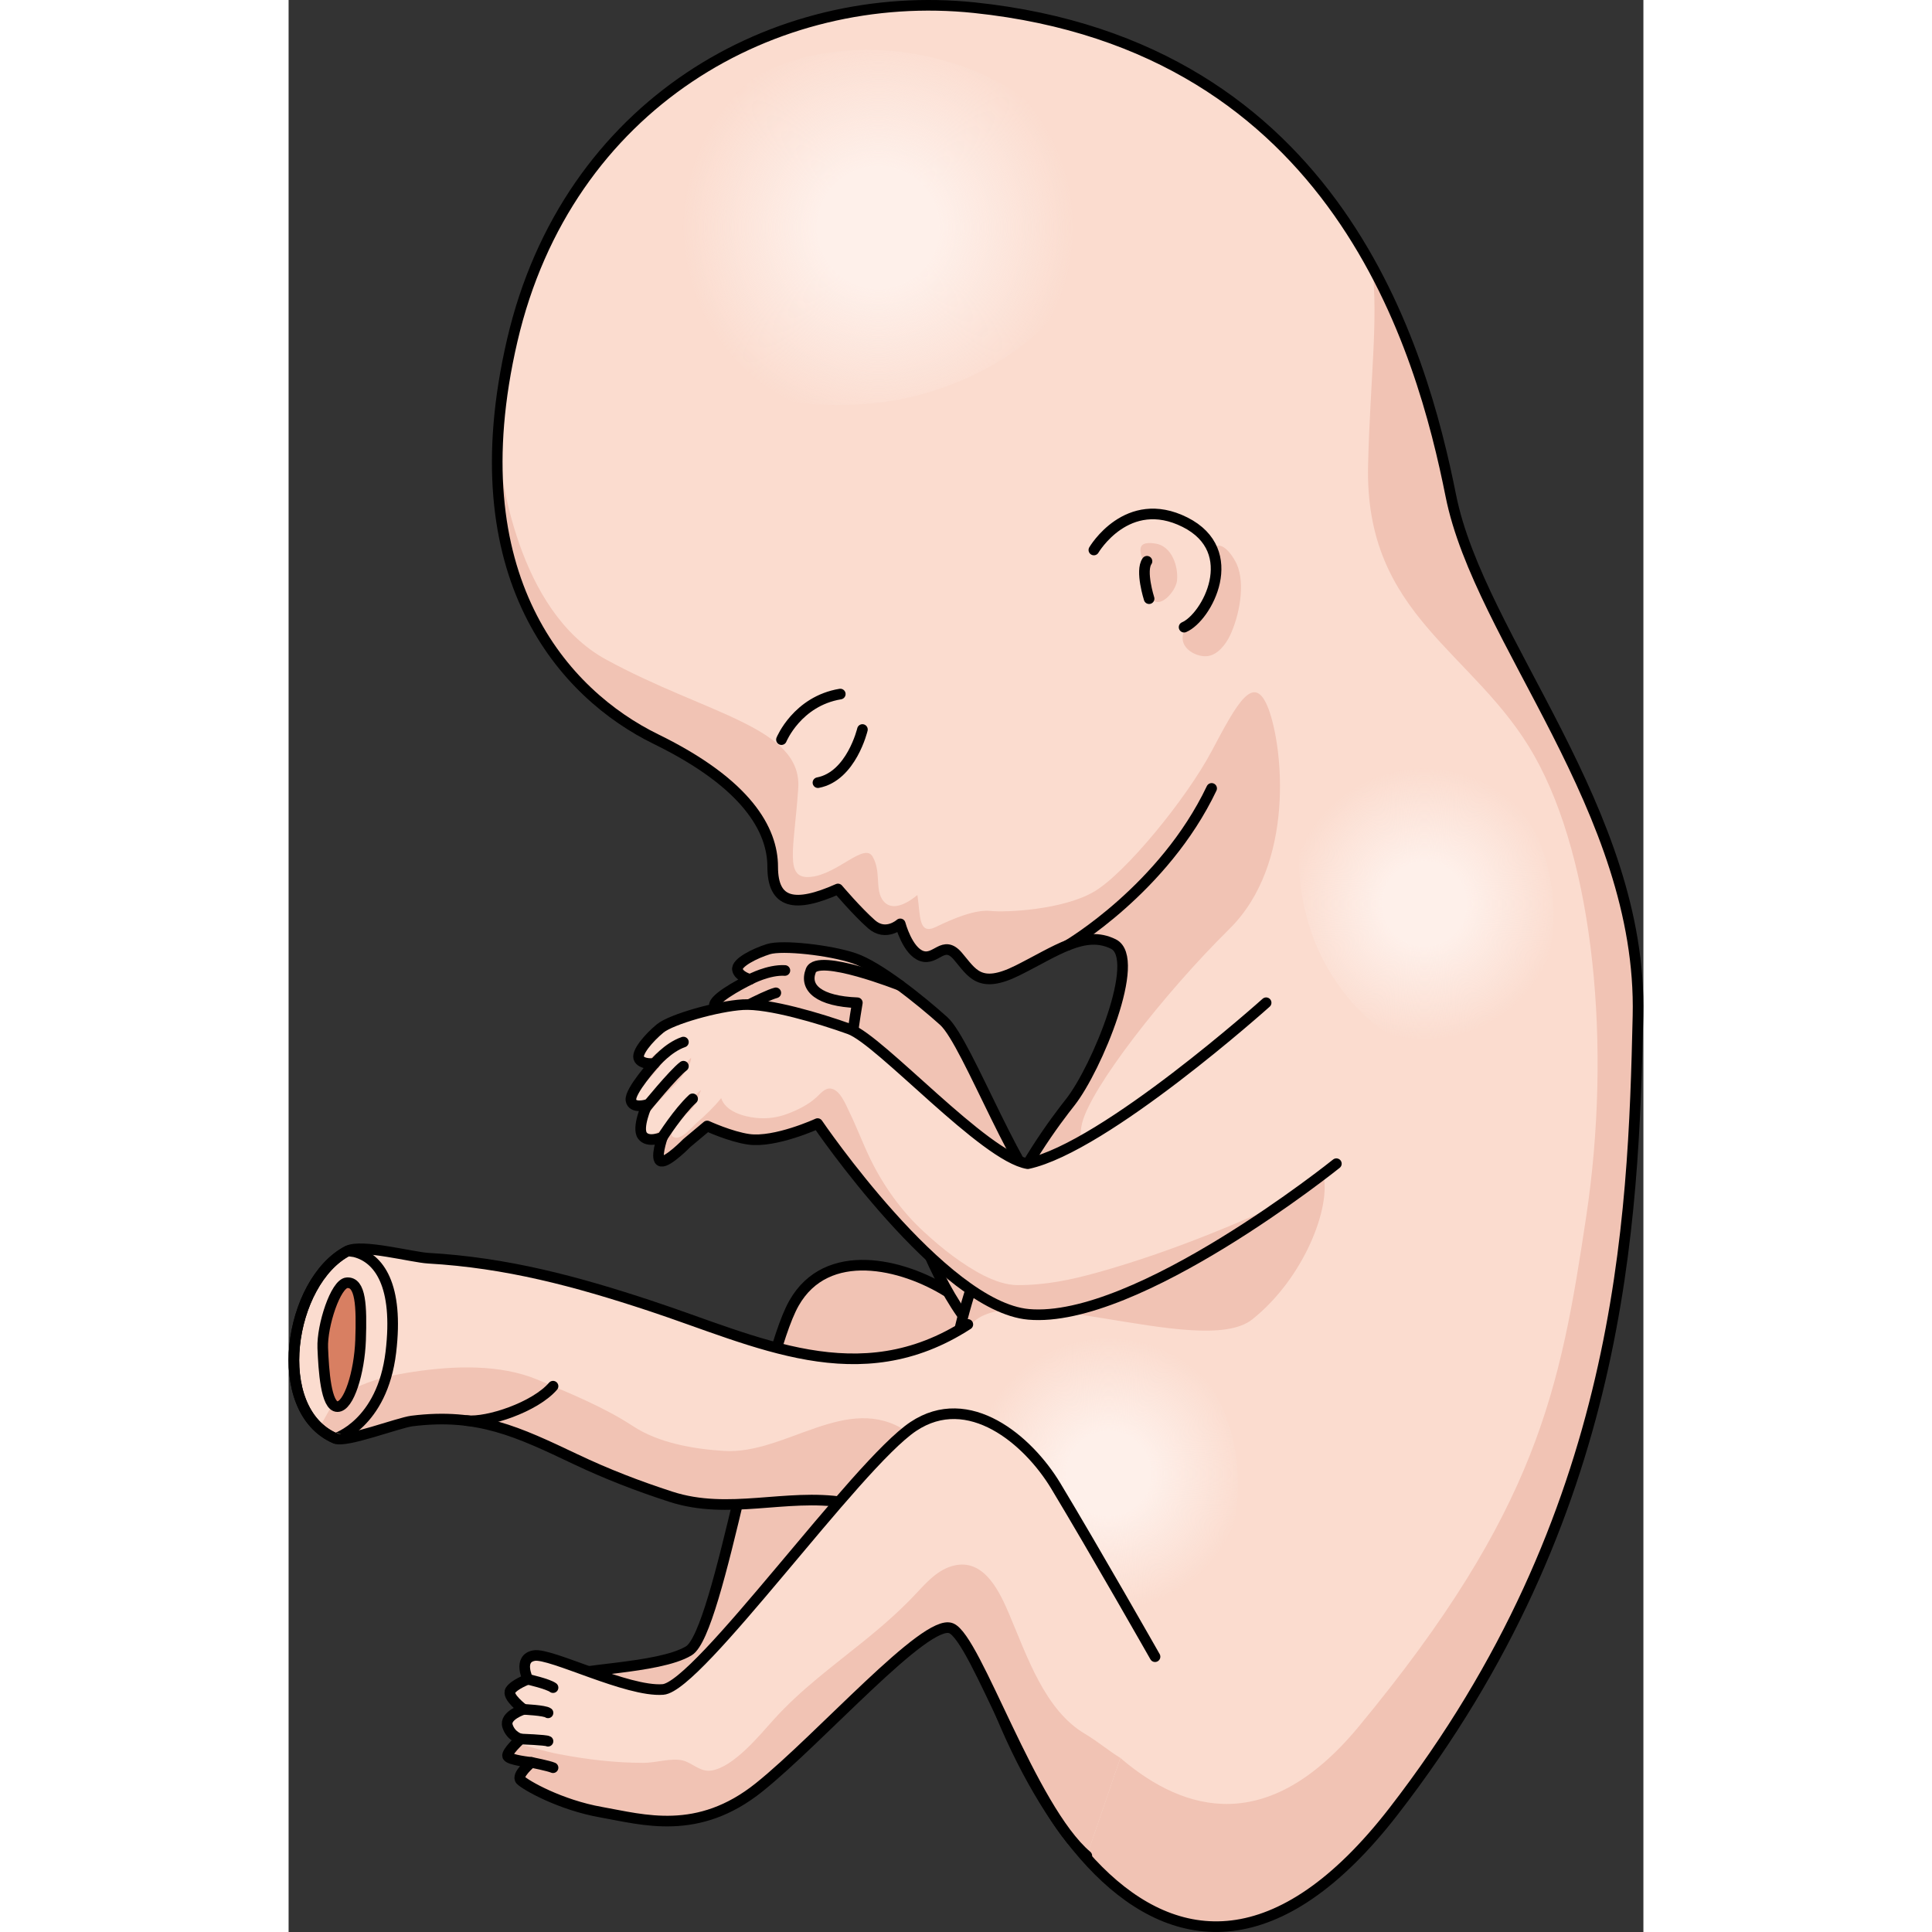 <?xml version="1.0" encoding="utf-8"?>
<!-- Created by: Science Figures, www.sciencefigures.org, Generator: Science Figures Editor -->
<!DOCTYPE svg PUBLIC "-//W3C//DTD SVG 1.1//EN" "http://www.w3.org/Graphics/SVG/1.1/DTD/svg11.dtd">
<svg version="1.1" id="Layer_1" xmlns="http://www.w3.org/2000/svg" xmlns:xlink="http://www.w3.org/1999/xlink" 
	 width="800px" height="800px" viewBox="0 0 127.536 181.871" enable-background="new 0 0 127.536 181.871"
	 xml:space="preserve">
<rect x="0" y="0" width="127.536" height="181.871" fill="#333333" stroke="none"/>
<g>
	<g>
		<path fill="#F1C3B4" d="M77.647,131.782c0,0-9.65-6.42-15.596-10.155c-4.269-2.681-11.391-4.396-14.479,1.055
			c-3.187,5.629-7.007,30.98-9.895,32.719c-2.892,1.742-11.005,1.671-12.265,2.612c-1.267,0.944,0.479,2.261,0.479,2.261
			s-0.918,0.979-0.996,1.672c-0.074,0.693,1.912,1.037,1.912,1.037s-1.381,1.343-0.64,2.084c0.737,0.743,1.647,0.53,1.647,0.53
			s-0.648,1.715-0.365,1.992c0.281,0.274,2.259-0.482,2.259-0.482s-0.753,1.733-0.149,1.943c0.607,0.211,4.36,0.421,8.167-0.727
			c3.803-1.146,9.12-2.051,12.188-8.778s6.845-21.307,9.387-21.509c2.546-0.207,14.35,11.769,21.058,13.375"/>
		<path fill="none" stroke="#000000" stroke-linecap="round" stroke-linejoin="round" stroke-miterlimit="10" d="M77.647,131.782
			c0,0-9.65-6.42-15.596-10.155c-4.269-2.681-11.391-4.396-14.479,1.055c-3.187,5.629-7.007,30.98-9.895,32.719
			c-2.892,1.742-11.005,1.671-12.265,2.612c-1.267,0.944,0.479,2.261,0.479,2.261s-0.918,0.979-0.996,1.672
			c-0.074,0.693,1.912,1.037,1.912,1.037s-1.381,1.343-0.64,2.084c0.737,0.743,1.647,0.53,1.647,0.53s-0.648,1.715-0.365,1.992
			c0.281,0.274,2.259-0.482,2.259-0.482s-0.753,1.733-0.149,1.943c0.607,0.211,4.36,0.421,8.167-0.727
			c3.803-1.146,9.12-2.051,12.188-8.778s6.845-21.307,9.387-21.509c2.546-0.207,14.35,11.769,21.058,13.375"/>
		<path fill="none" stroke="#000000" stroke-linecap="round" stroke-linejoin="round" stroke-miterlimit="10" d="M25.892,160.273
			c0,0,1.887-0.473,2.472-0.367"/>
		<path fill="none" stroke="#000000" stroke-linecap="round" stroke-linejoin="round" stroke-miterlimit="10" d="M26.808,162.982
			c0,0,1.83-0.823,2.201-0.744"/>
		<path fill="none" stroke="#000000" stroke-linecap="round" stroke-linejoin="round" stroke-miterlimit="10" d="M27.816,165.596
			c0,0,2.183-1.002,2.396-0.976"/>
		<path fill="none" stroke="#000000" stroke-linecap="round" stroke-linejoin="round" stroke-miterlimit="10" d="M29.709,167.106
			c0,0,1.598-0.445,2.048-0.473"/>
	</g>
	<g>
		<path fill="#F1C3B4" d="M98.933,108.581c0,0-19.154,6.887-26.494,5.59c-3.529-2.147-8.474-15.992-10.769-18.056
			c-2.211-1.988-6.148-5.142-8.437-5.91c-2.292-0.775-6.749-1.262-8.051-0.86c-1.298,0.402-3.063,1.293-2.926,1.938
			c0.131,0.642,1.188,0.913,1.188,0.913s-3.16,1.53-3.359,2.373c-0.194,0.838,1.242,0.959,1.242,0.959s-1.718,1.644-1.501,2.534
			c0.216,0.885,1.693,0.848,1.693,0.848s-1.512,1.721-0.958,2.056c0.55,0.338,2.866-0.675,2.866-0.675l2.391-0.769
			c0,0,1.653,1.763,3.146,2.629c2.191,1.271,6.568,1.074,6.568,1.074s4.361,20.375,11.637,24.114
			c9.101,4.678,32.184-2.23,32.184-2.23"/>
		<path fill="none" stroke="#000000" stroke-linecap="round" stroke-linejoin="round" stroke-miterlimit="10" d="M57.568,92.767
			c0,0-7.749-3.07-8.402-1.415c-0.654,1.656,0.777,2.903,4.373,3.042c-0.56,3.412-0.833,4.952,0.479,5.712"/>
		<g>
			<path fill="#F1C3B4" d="M41.793,93.628c0.642-0.279,1.262-0.568,1.872-0.912c0.869-0.484,1.772-1.105,2.502-1.777
				c-1.234-0.194-2.557,0.837-3.747,0.66c0.331,0.412,1.024,0.596,1.024,0.596s-3.16,1.53-3.359,2.373
				c-0.007,0.021,0.001,0.036-0.001,0.054c0.033-0.036,0.067-0.074,0.099-0.105C40.617,94.098,41.253,93.865,41.793,93.628z"/>
			<path fill="#F1C3B4" d="M91.795,126.674c-1.9,0.06-3.804,0.093-5.709,0.084c-3.805-0.017-7.612-0.196-11.396-0.629
				c-2.591-0.293-5.021-0.74-7.446-1.735c-1.913-0.784-3.51-3.054-4.566-4.76c-0.639-1.03-1.201-2.137-1.72-3.228
				c-1.212-2.556-1.902-5.483-2.082-8.304c-0.104-1.611-0.05-3.237-0.162-4.849c-0.053-0.745-0.026-2.207-0.81-2.628
				c-0.477-0.256-1.084,0.097-1.534,0.262c-0.952,0.356-2.04,0.442-3.05,0.419c-1.067-0.023-2.01-0.265-2.948-0.76
				c-1.062-0.563-2.44-1.647-2.346-2.961c-0.962,0.538-1.949,0.925-2.998,1.284c-0.575,0.194-1.964,1.022-2.53,0.433
				c-0.479-0.497,0.924-0.968,1.247-1.198c0.5-0.355,1.126-0.443,1.638-0.78c0.423-0.28,0.814-0.812,1.178-1.157
				c-0.524,0.109-1.045,0.508-1.528,0.756c-0.815,0.417-1.645,0.805-2.534,1.041c-0.677,0.181-1.563,0.604-2.219,0.187
				c-0.358-0.23-0.36-0.481-0.124-0.813c0.803-1.135,2.348-1.702,3.558-2.238c0.628-0.277,1.25-0.496,1.822-0.888
				c0.392-0.268,1.146-0.741,1.297-1.211c-0.795,0.346-1.527,0.822-2.337,1.15c-0.915,0.37-1.871,0.597-2.791,0.965
				c-0.174,0.069-0.456,0.224-0.754,0.344c0.211,0.05,0.378,0.067,0.378,0.067s-1.718,1.644-1.501,2.534
				c0.216,0.885,1.693,0.848,1.693,0.848s-1.512,1.721-0.958,2.056c0.55,0.338,2.866-0.675,2.866-0.675l2.391-0.769
				c0,0,1.653,1.763,3.146,2.629c2.191,1.271,6.568,1.074,6.568,1.074s4.361,20.375,11.637,24.114
				c6.238,3.205,19.041,0.97,26.483-0.754C92.978,126.585,92.312,126.657,91.795,126.674z"/>
		</g>
		<path fill="none" stroke="#000000" stroke-linecap="round" stroke-linejoin="round" stroke-miterlimit="10" d="M98.933,108.581
			c0,0-19.154,6.887-26.494,5.59c-3.529-2.147-8.474-15.992-10.769-18.056c-2.211-1.988-6.148-5.142-8.437-5.91
			c-2.292-0.775-6.749-1.262-8.051-0.86c-1.298,0.402-3.063,1.293-2.926,1.938c0.131,0.642,1.188,0.913,1.188,0.913
			s-3.16,1.53-3.359,2.373c-0.194,0.838,1.242,0.959,1.242,0.959s-1.718,1.644-1.501,2.534c0.216,0.885,1.693,0.848,1.693,0.848
			s-1.512,1.721-0.958,2.056c0.55,0.338,2.866-0.675,2.866-0.675l2.391-0.769c0,0,1.653,1.763,3.146,2.629
			c2.191,1.271,6.568,1.074,6.568,1.074s4.361,20.375,11.637,24.114c9.101,4.678,32.184-2.23,32.184-2.23"/>
		<path fill="none" stroke="#000000" stroke-linecap="round" stroke-linejoin="round" stroke-miterlimit="10" d="M41.52,98.909
			c0,0,2.249-1.613,3.992-2.274"/>
		<path fill="none" stroke="#000000" stroke-linecap="round" stroke-linejoin="round" stroke-miterlimit="10" d="M41.102,95.755
			c0,0,3.634-1.998,4.763-2.293"/>
		<path fill="none" stroke="#000000" stroke-linecap="round" stroke-linejoin="round" stroke-miterlimit="10" d="M43.445,92.195
			c0,0,1.727-0.926,3.274-0.838"/>
	</g>
	<path fill="#FBDCCF" d="M64.568,0.725C45.791-1.242,26.237,9.729,21.052,32.051c-5.188,22.321,4.962,33.34,13.527,37.526
		c8.567,4.188,10.992,8.535,10.992,12.023c0,3.486,2.088,3.889,6.144,2.085c0,0,1.803,2.126,3.156,3.317
		c1.354,1.191,2.707-0.032,2.707-0.032s0.679,2.579,2.03,3.027c1.352,0.45,2.025-1.579,3.381,0c1.354,1.577,2.027,3.155,5.637,1.354
		s6.311-3.834,9.021-2.48c2.706,1.352-1.579,11.725-4.058,14.88c-2.48,3.158-14.434,18.55-11.275,40.506
		c3.157,21.953,20.066,54.197,41.713,26.239c21.645-27.96,22.549-55.469,22.999-74.861c0.454-19.392-14.914-35.439-17.618-48.969
		C106.7,33.139,98.842,4.318,64.568,0.725z"/>
	<path fill="#F1C3B4" d="M81.087,56.066c-0.373-0.854-0.288-1.854-0.512-2.75c-0.27-1.078-1.085-2.464,1.008-2.152
		c1.549,0.23,2.183,2.117,2.051,3.48C83.532,55.706,81.788,57.668,81.087,56.066z"/>
	<path fill="#F1C3B4" d="M84.164,60.196c-0.071-0.707,0.463-1.375,0.88-1.897c1.195-1.495,2.115-2.973,2.131-4.987
		c0.005-0.627-0.517-1.613,0.086-1.892c0.821-0.38,1.742,1.112,2.001,1.702c0.833,1.897,0.215,4.901-0.646,6.711
		c-0.373,0.784-1.142,1.829-2.126,1.933C85.553,61.863,84.267,61.219,84.164,60.196z"/>
	
		<radialGradient id="SVGID_1_" cx="301.25" cy="1480.986" r="12.795" gradientTransform="matrix(0.21 0.978 -0.978 0.21 1462.327 -466.912)" gradientUnits="userSpaceOnUse">
		<stop  offset="0.307" style="stop-color:#FEF0EA"/>
		<stop  offset="1" style="stop-color:#FEF0EA;stop-opacity:0"/>
	</radialGradient>
	<path fill="url(#SVGID_1_)" d="M72.125,125.98c-7.235,1.683-7.685,8.636-5.649,15.083c2.14,6.777,9.561,14.702,17.236,10.36
		c5.713-3.228,6.675-11.742,4.763-17.42C85.897,126.363,79.692,124.216,72.125,125.98z"/>
	
		<radialGradient id="SVGID_2_" cx="255.073" cy="1440.678" r="12.796" gradientTransform="matrix(0.21 0.978 -0.978 0.21 1462.327 -466.912)" gradientUnits="userSpaceOnUse">
		<stop  offset="0.307" style="stop-color:#FEF0EA"/>
		<stop  offset="1" style="stop-color:#FEF0EA;stop-opacity:0"/>
	</radialGradient>
	<path fill="url(#SVGID_2_)" d="M101.824,72.359c-7.237,1.686-7.686,8.638-5.65,15.085c2.14,6.776,9.561,14.703,17.237,10.361
		c5.712-3.228,6.674-11.743,4.761-17.421C115.596,72.743,109.388,70.596,101.824,72.359z"/>
	<path fill="#F1C3B4" d="M104.027,170.497c21.645-27.96,22.549-55.469,22.999-74.861c0.454-19.392-14.914-35.439-17.618-48.969
		c-1.111-5.548-3.094-13.671-7.403-21.569c0.592,5.002-0.185,10.536-0.386,18.635c-0.361,14.349,10.083,17.527,15.665,27.442
		c5.583,9.916,7.295,27.271,4.862,43.389c-2.431,16.118-4.502,27.553-21.429,47.993c-16.928,20.438-31.336-8.375-33.767-12.066
		c-2.43-3.691-5.957-19.93-3.01-25.356c2.948-5.427,21.92,2.937,26.781-0.937c4.861-3.871,7.474-10.624,6.663-13.682
		c-0.81-3.057-15.757,7.92-18.278,6.479c-2.521-1.441-5.224-7.923-4.412-11.256c0.811-3.331,7.653-12.155,13.867-18.289
		c6.212-6.134,5.041-17.097,3.69-20.699c-1.351-3.601-2.972-0.539-5.361,3.963s-8.145,11.525-11.086,13.235
		c-2.942,1.711-8.295,1.955-9.72,1.804c-1.423-0.151-3.445,0.676-5.132,1.498c-1.688,0.823-1.46-1.048-1.761-2.996
		c-1.46,1.199-2.696,1.424-3.334,0.374c-0.636-1.05-0.088-2.604-0.875-3.981c-0.786-1.376-3.274,1.638-5.818,1.9
		c-2.545,0.261-1.584-2.557-1.19-8.33c0.393-5.774-8.671-6.979-18.104-12.14c-8.382-4.586-9.943-17.575-10.188-20.415
		c-0.698,15.973,7.664,24.38,14.897,27.915c8.567,4.188,10.992,8.535,10.992,12.023c0,3.486,2.088,3.889,6.144,2.085
		c0,0,1.803,2.126,3.156,3.317c1.354,1.191,2.707-0.032,2.707-0.032s0.679,2.579,2.03,3.027c1.352,0.45,2.025-1.579,3.381,0
		c1.354,1.577,2.027,3.155,5.637,1.354s6.311-3.834,9.021-2.48c2.706,1.352-1.579,11.725-4.058,14.88
		c-2.48,3.158-14.434,18.55-11.275,40.506C65.471,166.21,82.38,198.455,104.027,170.497z"/>
	<path fill="none" stroke="#000000" stroke-linecap="round" stroke-linejoin="round" stroke-miterlimit="10" d="M49.83,73.676
		c3.15-0.598,4.188-5.003,4.188-5.003"/>
	<path fill="none" stroke="#000000" stroke-linecap="round" stroke-linejoin="round" stroke-miterlimit="10" d="M46.396,69.625
		c0,0,1.479-3.614,5.538-4.29"/>
	<path fill="none" stroke="#000000" stroke-linecap="round" stroke-linejoin="round" stroke-miterlimit="10" d="M75.805,51.774
		c0,0,3.132-5.342,8.571-2.62c5.434,2.723,2.059,8.976-0.078,9.887"/>
	<path fill="none" stroke="#000000" stroke-linecap="round" stroke-linejoin="round" stroke-miterlimit="10" d="M81.004,56.357
		c0,0-0.838-2.625-0.198-3.522"/>
	<path fill="none" stroke="#000000" stroke-linecap="round" stroke-linejoin="round" stroke-miterlimit="10" d="M64.568,0.725
		C45.791-1.242,26.237,9.729,21.052,32.051c-5.188,22.321,4.962,33.34,13.527,37.526c8.567,4.188,10.992,8.535,10.992,12.023
		c0,3.486,2.088,3.889,6.144,2.085c0,0,1.803,2.126,3.156,3.317c1.354,1.191,2.707-0.032,2.707-0.032s0.679,2.579,2.03,3.027
		c1.352,0.45,2.025-1.579,3.381,0c1.354,1.577,2.027,3.155,5.637,1.354s6.311-3.834,9.021-2.48
		c2.706,1.352-1.579,11.725-4.058,14.88c-2.48,3.158-14.434,18.55-11.275,40.506c3.157,21.953,20.066,54.197,41.713,26.239
		c21.645-27.96,22.549-55.469,22.999-74.861c0.454-19.392-14.914-35.439-17.618-48.969C106.7,33.139,98.842,4.318,64.568,0.725z"/>
	<path fill="#FBDCCF" d="M63.941,124.676c-10.244,6.626-19.835,1.568-29.944-1.766c-6.974-2.303-13.476-4.045-20.853-4.468
		c-1.503-0.086-6.28-1.361-7.571-0.691c-5.543,2.861-7.406,14.985-1.162,17.659c0.974,0.418,5.924-1.479,7.196-1.641
		c6.223-0.78,9.983,1.024,15.407,3.596c2.964,1.407,5.856,2.521,8.972,3.532c5.434,1.767,10.846-0.329,16.284,0.533
		c4.898,0.777,6.628,4.156,9.323,7.908"/>
	<path fill="#F1C3B4" d="M58.163,134.734c-5.584-3.712-11.35,2.212-17.176,1.851c-2.861-0.18-6.142-0.742-8.565-2.333
		c-2.693-1.77-6.001-3.122-8.978-4.371c-3.558-1.49-7.95-1.31-11.708-0.742c-1.655,0.251-3.329,0.591-4.875,1.253
		c-0.52,0.221-2.08,1.219-2.341,1.113l-1.628,2.901c0.445,0.4,0.934,0.755,1.519,1.005c0.974,0.418,5.924-1.479,7.196-1.641
		c6.223-0.78,9.983,1.024,15.407,3.596c2.964,1.407,5.856,2.521,8.972,3.532c5.434,1.767,10.846-0.329,16.284,0.533
		c4.898,0.777,6.628,4.156,9.323,7.908l0.934-9.801C61.709,137.641,59.867,135.866,58.163,134.734z"/>
	<path fill="none" stroke="#000000" stroke-linecap="round" stroke-linejoin="round" stroke-miterlimit="10" d="M63.941,124.676
		c-10.244,6.626-19.835,1.568-29.944-1.766c-6.974-2.303-13.476-4.045-20.853-4.468c-1.503-0.086-6.28-1.361-7.571-0.691
		c-5.543,2.861-7.406,14.985-1.162,17.659c0.974,0.418,5.924-1.479,7.196-1.641c6.223-0.78,9.983,1.024,15.407,3.596
		c2.964,1.407,5.856,2.521,8.972,3.532c5.434,1.767,10.846-0.329,16.284,0.533c4.898,0.777,6.628,4.156,9.323,7.908"/>
	<path fill="none" stroke="#000000" stroke-linecap="round" stroke-linejoin="round" stroke-miterlimit="10" d="M16.76,133.729
		c1.973,0.22,6.442-1.272,8.134-3.238"/>
	<path fill="none" stroke="#000000" stroke-linecap="round" stroke-linejoin="round" stroke-miterlimit="10" d="M9.626,127.292
		c0.754-6.311-1.115-8.876-3.418-9.451c-0.233-0.027-0.463-0.063-0.636-0.09c-5.543,2.861-7.406,14.985-1.162,17.659
		C4.411,135.411,8.814,134.056,9.626,127.292z"/>
	<path fill="#D87F62" stroke="#000000" stroke-linecap="round" stroke-linejoin="round" stroke-miterlimit="10" d="M5.487,120.755
		c-1.06,0.081-2.35,4.031-2.271,6.129c0.085,2.093,0.298,5.521,1.38,5.53c1.078,0.008,2.07-3.218,2.181-6.258
		C6.884,122.938,6.799,120.654,5.487,120.755z"/>
	<path fill="none" stroke="#000000" stroke-linecap="round" stroke-linejoin="round" stroke-miterlimit="10" d="M73.337,88.985
		c0,0,9.043-5.297,13.554-14.768"/>
	<path fill="#FBDCCF" d="M81.563,155.954c0,0-5.726-10.077-9.352-16.091c-2.604-4.315-8.19-9.054-13.404-5.579
		c-5.379,3.591-20.207,24.504-23.569,24.757c-3.365,0.253-10.576-3.465-12.126-3.19c-1.556,0.274-0.589,2.234-0.589,2.234
		s-1.26,0.461-1.642,1.044c-0.38,0.585,1.239,1.785,1.239,1.785s-1.838,0.577-1.509,1.574c0.322,0.995,1.23,1.215,1.23,1.215
		s-1.352,1.239-1.224,1.613c0.127,0.373,2.235,0.588,2.235,0.588s-1.455,1.209-1.01,1.668c0.448,0.461,3.705,2.34,7.619,3.028
		c3.913,0.69,9.069,2.278,14.835-2.348c5.772-4.624,15.708-15.941,18.07-14.976c2.365,0.961,7.512,16.97,12.777,21.424"/>
	<path fill="#F1C3B4" d="M74.964,163.215c-3.778-2.227-5.456-7.329-7.112-11.22c-0.864-2.029-2.274-5.155-5.014-4.661
		c-1.741,0.313-2.897,1.772-4.051,2.975c-1.422,1.483-2.993,2.851-4.587,4.14c-3.037,2.457-5.919,4.539-8.53,7.423
		c-1.319,1.458-3.761,4.478-5.881,4.802c-1.073,0.164-1.814-0.773-2.76-0.968c-1.062-0.219-2.483,0.242-3.602,0.242
		c-2.686,0-5.281-0.311-7.92-0.809c-1.445-0.272-2.741-0.708-4.074-1.037c-0.388,0.396-0.896,0.978-0.815,1.214
		c0.127,0.373,2.235,0.588,2.235,0.588s-1.455,1.209-1.01,1.668c0.448,0.461,3.705,2.34,7.619,3.028
		c3.913,0.69,9.069,2.278,14.835-2.348c5.772-4.624,15.708-15.941,18.07-14.976c2.365,0.961,7.512,16.97,12.777,21.424l3.153-9.216
		C77.169,164.79,76.129,163.906,74.964,163.215z"/>
	<path fill="none" stroke="#000000" stroke-linecap="round" stroke-linejoin="round" stroke-miterlimit="10" d="M81.563,155.954
		c0,0-5.726-10.077-9.352-16.091c-2.604-4.315-8.19-9.054-13.404-5.579c-5.379,3.591-20.207,24.504-23.569,24.757
		c-3.365,0.253-10.576-3.465-12.126-3.19c-1.556,0.274-0.589,2.234-0.589,2.234s-1.26,0.461-1.642,1.044
		c-0.38,0.585,1.239,1.785,1.239,1.785s-1.838,0.577-1.509,1.574c0.322,0.995,1.23,1.215,1.23,1.215s-1.352,1.239-1.224,1.613
		c0.127,0.373,2.235,0.588,2.235,0.588s-1.455,1.209-1.01,1.668c0.448,0.461,3.705,2.34,7.619,3.028
		c3.913,0.69,9.069,2.278,14.835-2.348c5.772-4.624,15.708-15.941,18.07-14.976c2.365,0.961,7.512,16.97,12.777,21.424"/>
	<radialGradient id="SVGID_3_" cx="55.521" cy="21.408" r="18.443" gradientUnits="userSpaceOnUse">
		<stop  offset="0.307" style="stop-color:#FEF0EA"/>
		<stop  offset="1" style="stop-color:#FEF0EA;stop-opacity:0"/>
	</radialGradient>
	<path fill="url(#SVGID_3_)" d="M35.511,25.438c0.181,10.704,9.841,13.444,19.545,12.527c10.2-0.963,23.613-9.015,19.824-21.148
		C72.063,7.791,60.355,3.855,51.773,4.831C40.228,6.141,35.322,14.24,35.511,25.438z"/>
	<path fill="none" stroke="#000000" stroke-linecap="round" stroke-linejoin="round" stroke-miterlimit="10" d="M69.581,109.547
		c0,0,1.431,1.824,1.212,4.221"/>
	<path fill="none" stroke="#000000" stroke-linecap="round" stroke-linejoin="round" stroke-miterlimit="10" d="M49.855,105.853
		c0,0,1.042-0.707,1.387-1.567"/>
	<g>
		<path fill="#FBDCCF" d="M92.021,94.394c0,0-15.153,13.592-22.44,15.153c-4.077-0.66-13.871-11.625-16.772-12.673
			c-2.799-1.01-7.635-2.447-10.044-2.299c-2.413,0.145-6.726,1.374-7.78,2.233c-1.051,0.862-2.351,2.351-1.98,2.897
			c0.362,0.546,1.441,0.399,1.441,0.399s-2.351,2.607-2.218,3.464c0.134,0.849,1.512,0.419,1.512,0.419s-0.972,2.169-0.436,2.912
			c0.533,0.739,1.886,0.149,1.886,0.149s-0.751,2.163-0.111,2.266c0.636,0.104,2.4-1.705,2.4-1.705l1.924-1.612
			c0,0,2.198,1.012,3.906,1.253c2.507,0.353,6.49-1.479,6.49-1.479s11.71,17.232,19.858,17.958
			c10.191,0.908,28.976-14.183,28.976-14.183"/>
		<g>
			<path fill="#F1C3B4" d="M33.456,102.056c0.489-0.503,0.953-1.003,1.392-1.55c0.623-0.777,1.227-1.692,1.648-2.59
				c-1.217,0.286-2.053,1.737-3.222,2.021c0.46,0.257,1.171,0.168,1.171,0.168s-2.351,2.607-2.218,3.464
				c0.002,0.02,0.015,0.03,0.019,0.049c0.019-0.045,0.035-0.095,0.054-0.136C32.543,102.933,33.045,102.478,33.456,102.056z"/>
			<path fill="#F1C3B4" d="M92.22,113.842c-1.738,0.773-3.489,1.52-5.257,2.229c-3.531,1.417-7.127,2.684-10.793,3.709
				c-2.514,0.702-4.932,1.204-7.552,1.195c-2.07-0.008-4.403-1.508-6.025-2.692c-0.978-0.713-1.917-1.524-2.807-2.342
				c-2.086-1.911-3.829-4.362-5.056-6.907c-0.702-1.455-1.267-2.98-1.978-4.431c-0.327-0.672-0.854-2.036-1.737-2.132
				c-0.54-0.057-0.97,0.498-1.322,0.821c-0.748,0.688-1.726,1.176-2.668,1.536c-0.998,0.381-1.963,0.511-3.019,0.406
				c-1.194-0.121-2.881-0.607-3.285-1.86c-0.69,0.861-1.462,1.592-2.297,2.318c-0.458,0.396-1.436,1.687-2.181,1.354
				c-0.633-0.28,0.491-1.244,0.704-1.579c0.327-0.518,0.875-0.835,1.223-1.34c0.287-0.42,0.451-1.06,0.657-1.516
				c-0.445,0.3-0.778,0.864-1.133,1.275c-0.599,0.694-1.219,1.364-1.954,1.919c-0.56,0.422-1.221,1.149-1.987,1.007
				c-0.418-0.079-0.516-0.31-0.421-0.707c0.318-1.352,1.534-2.46,2.453-3.412c0.479-0.493,0.971-0.93,1.354-1.508
				c0.262-0.396,0.784-1.117,0.745-1.61c-0.604,0.618-1.104,1.336-1.73,1.944c-0.707,0.688-1.51,1.258-2.223,1.944
				c-0.134,0.131-0.34,0.38-0.568,0.604c0.212-0.032,0.374-0.08,0.374-0.08s-0.972,2.169-0.436,2.912
				c0.533,0.739,1.886,0.149,1.886,0.149s-0.751,2.163-0.111,2.266c0.636,0.104,2.4-1.705,2.4-1.705l1.924-1.612
				c0,0,2.198,1.012,3.906,1.253c2.507,0.353,6.49-1.479,6.49-1.479s11.71,17.232,19.858,17.958
				c6.984,0.622,18.006-6.27,24.25-10.669C93.282,113.317,92.693,113.631,92.22,113.842z"/>
		</g>
		<path fill="none" stroke="#000000" stroke-linecap="round" stroke-linejoin="round" stroke-miterlimit="10" d="M92.021,94.394
			c0,0-15.153,13.592-22.44,15.153c-4.077-0.66-13.871-11.625-16.772-12.673c-2.799-1.01-7.635-2.447-10.044-2.299
			c-2.413,0.145-6.726,1.374-7.78,2.233c-1.051,0.862-2.351,2.351-1.98,2.897c0.362,0.546,1.441,0.399,1.441,0.399
			s-2.351,2.607-2.218,3.464c0.134,0.849,1.512,0.419,1.512,0.419s-0.972,2.169-0.436,2.912c0.533,0.739,1.886,0.149,1.886,0.149
			s-0.751,2.163-0.111,2.266c0.636,0.104,2.4-1.705,2.4-1.705l1.924-1.612c0,0,2.198,1.012,3.906,1.253
			c2.507,0.353,6.49-1.479,6.49-1.479s11.71,17.232,19.858,17.958c10.191,0.908,28.976-14.183,28.976-14.183"/>
		<path fill="none" stroke="#000000" stroke-linecap="round" stroke-linejoin="round" stroke-miterlimit="10" d="M35.189,107.05
			c0,0,1.477-2.343,2.844-3.611"/>
		<path fill="none" stroke="#000000" stroke-linecap="round" stroke-linejoin="round" stroke-miterlimit="10" d="M33.617,104.286
			c0,0,2.613-3.217,3.55-3.917"/>
		<path fill="none" stroke="#000000" stroke-linecap="round" stroke-linejoin="round" stroke-miterlimit="10" d="M34.445,100.106
			c0,0,1.252-1.508,2.722-2.01"/>
	</g>
	<path fill="none" stroke="#000000" stroke-linecap="round" stroke-linejoin="round" stroke-miterlimit="10" d="M22.523,158.084
		c0,0,1.896,0.428,2.371,0.782"/>
	<path fill="none" stroke="#000000" stroke-linecap="round" stroke-linejoin="round" stroke-miterlimit="10" d="M22.121,160.914
		c0,0,2.004,0.09,2.3,0.327"/>
	<path fill="none" stroke="#000000" stroke-linecap="round" stroke-linejoin="round" stroke-miterlimit="10" d="M21.842,163.703
		c0,0,2.4,0.089,2.578,0.209"/>
	<path fill="none" stroke="#000000" stroke-linecap="round" stroke-linejoin="round" stroke-miterlimit="10" d="M22.854,165.904
		c0,0,1.626,0.321,2.04,0.501"/>
</g>
</svg>